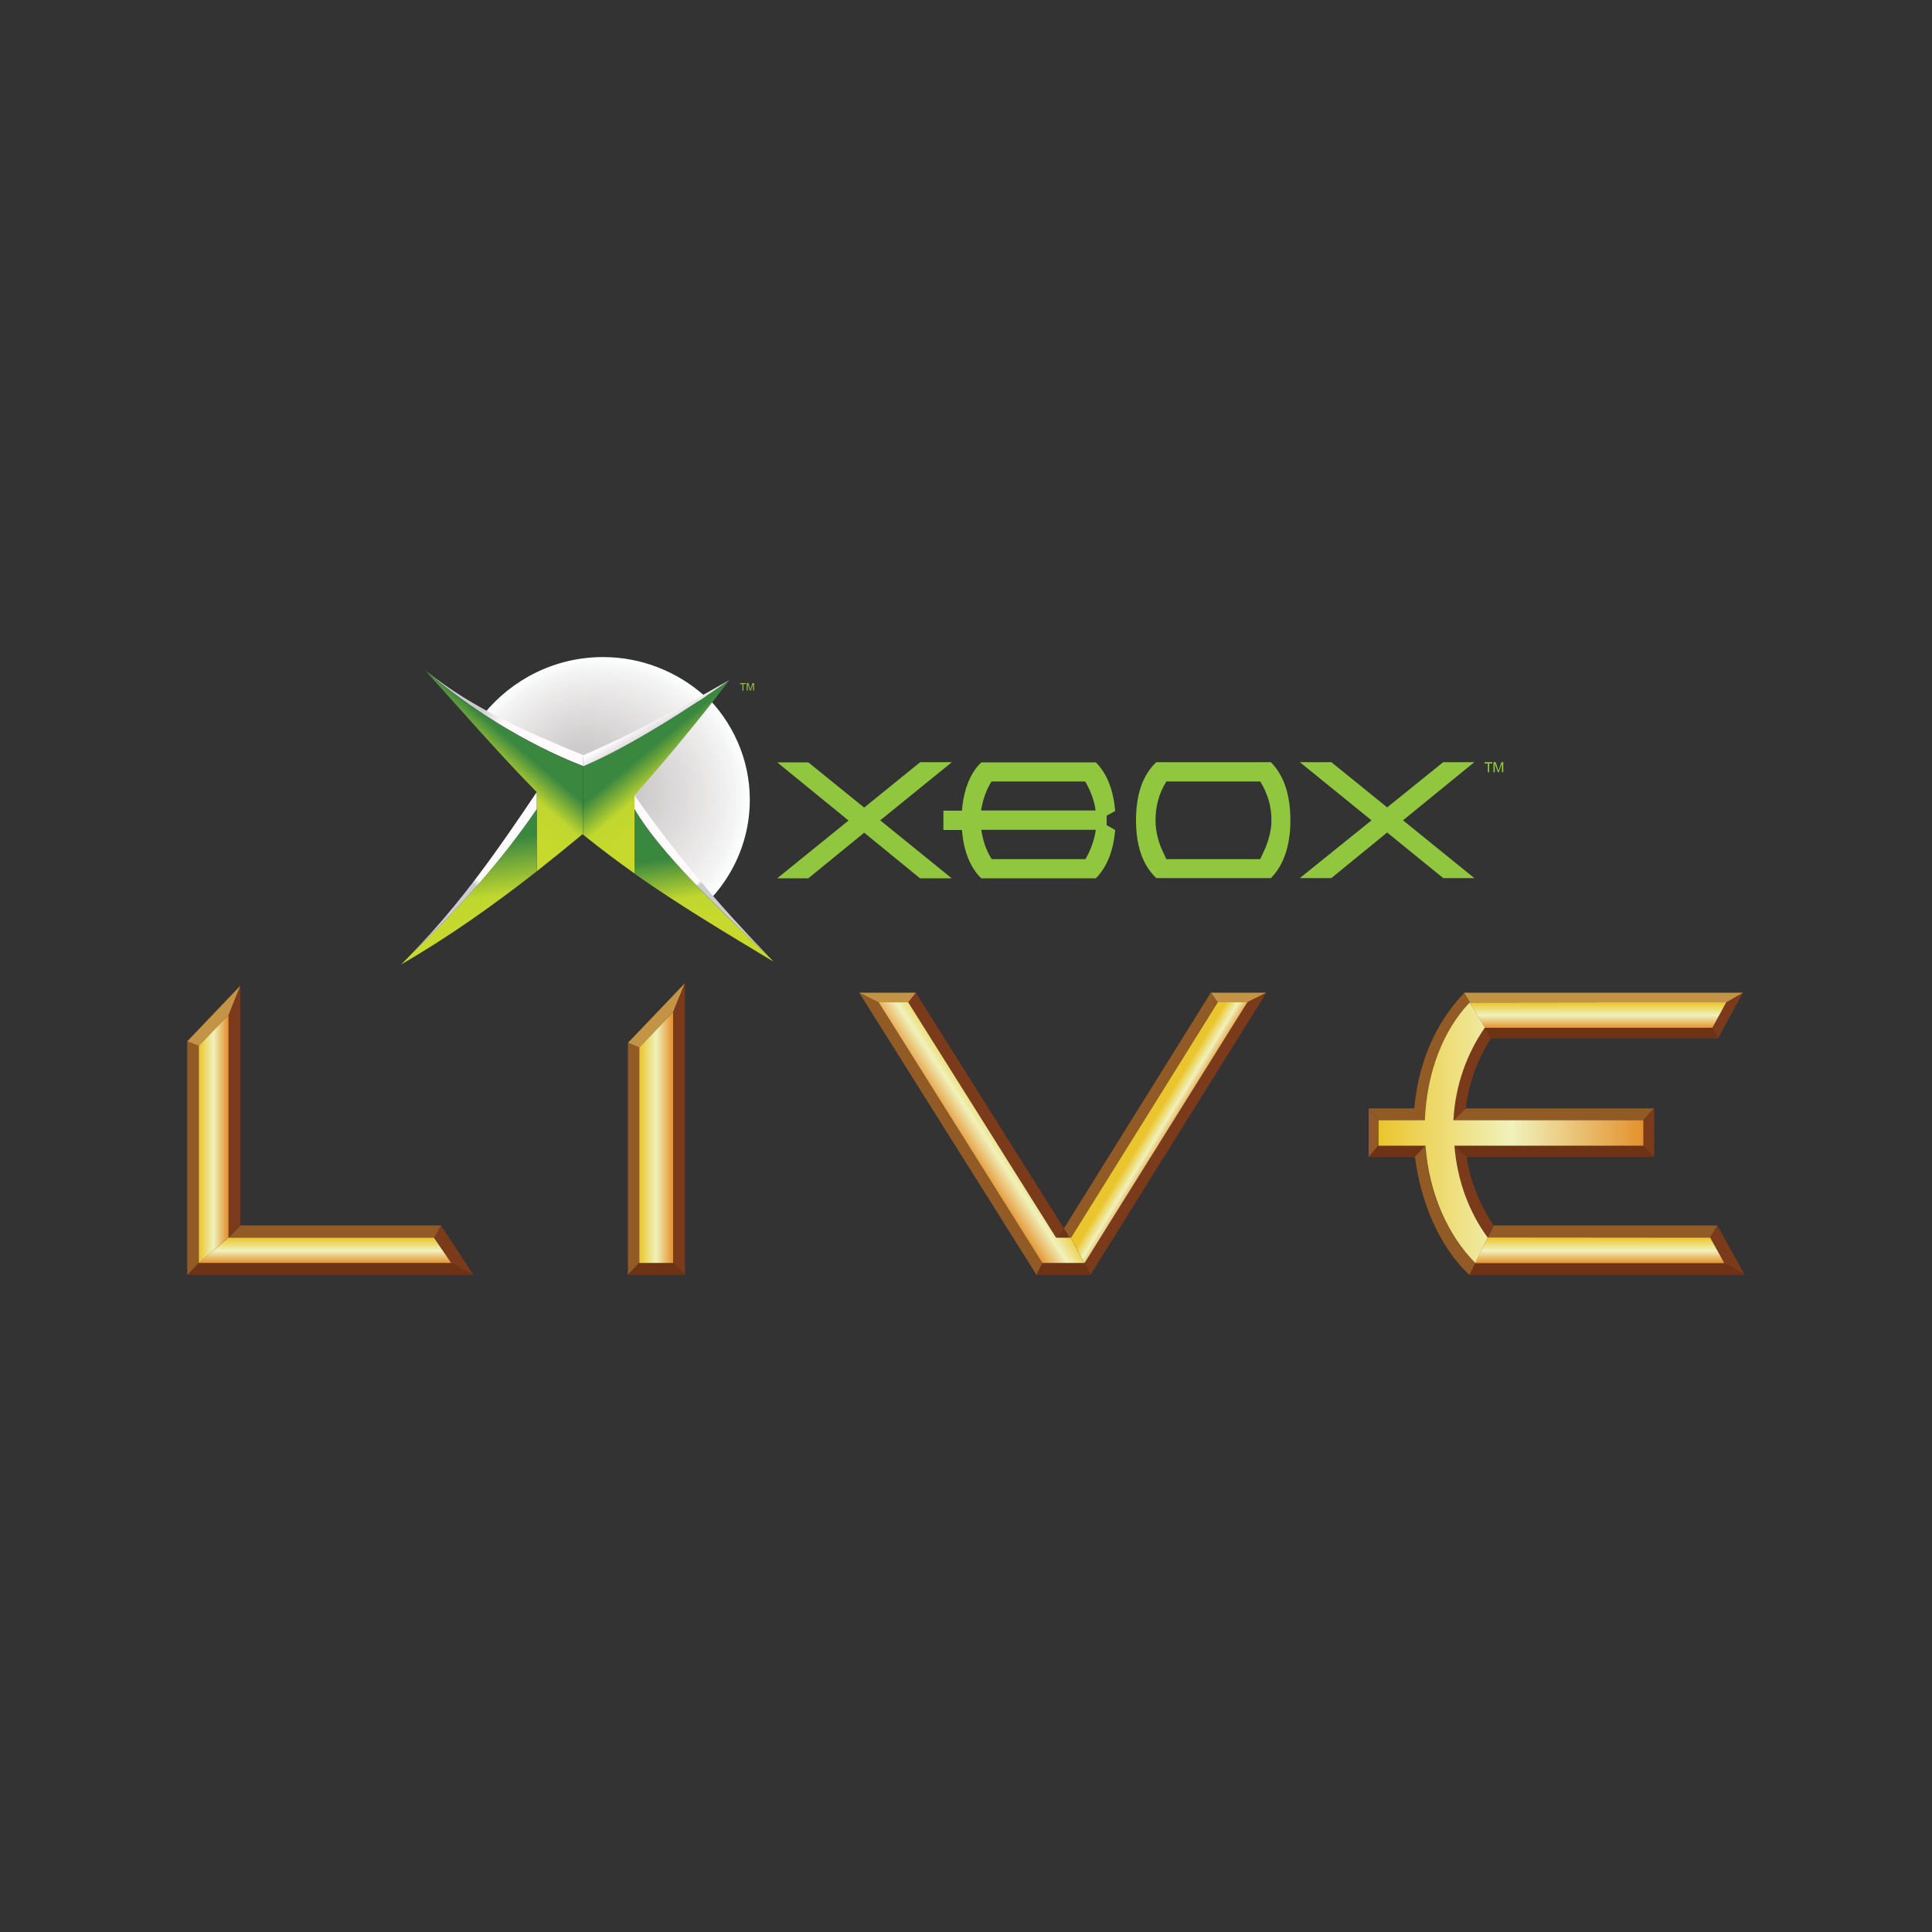 <?xml version="1.0" encoding="utf-8"?>
<!-- Generator: Adobe Illustrator 24.2.0, SVG Export Plug-In . SVG Version: 6.00 Build 0)  -->
<svg version="1.1" id="Layer_1" xmlns="http://www.w3.org/2000/svg" xmlns:xlink="http://www.w3.org/1999/xlink" x="0px" y="0px"
	 viewBox="0 0 1000 1000" style="enable-background:new 0 0 1000 1000;" xml:space="preserve">
<rect x="0" y="0" width="1000" height="1000" fill="#333333" stroke="none"/>
<style type="text/css">
	.st0{fill:none;}
	.st1{fill-rule:evenodd;clip-rule:evenodd;fill:#FDFEFF;}
	.st2{fill-rule:evenodd;clip-rule:evenodd;fill:#FBFCFC;}
	.st3{fill-rule:evenodd;clip-rule:evenodd;fill:#F9FAFA;}
	.st4{fill-rule:evenodd;clip-rule:evenodd;fill:#F7F8F8;}
	.st5{fill-rule:evenodd;clip-rule:evenodd;fill:#F6F6F6;}
	.st6{fill-rule:evenodd;clip-rule:evenodd;fill:#F5F4F4;}
	.st7{fill-rule:evenodd;clip-rule:evenodd;fill:#F3F3F3;}
	.st8{fill-rule:evenodd;clip-rule:evenodd;fill:#F2F2F1;}
	.st9{fill-rule:evenodd;clip-rule:evenodd;fill:#F1F0F0;}
	.st10{fill-rule:evenodd;clip-rule:evenodd;fill:#F0EFEF;}
	.st11{fill-rule:evenodd;clip-rule:evenodd;fill:#EFEEED;}
	.st12{fill-rule:evenodd;clip-rule:evenodd;fill:#EDECEC;}
	.st13{fill-rule:evenodd;clip-rule:evenodd;fill:#ECEBEB;}
	.st14{fill-rule:evenodd;clip-rule:evenodd;fill:#EBEAEA;}
	.st15{fill-rule:evenodd;clip-rule:evenodd;fill:#EAE9E8;}
	.st16{fill-rule:evenodd;clip-rule:evenodd;fill:#E9E8E7;}
	.st17{fill-rule:evenodd;clip-rule:evenodd;fill:#E8E6E6;}
	.st18{fill-rule:evenodd;clip-rule:evenodd;fill:#E6E5E5;}
	.st19{fill-rule:evenodd;clip-rule:evenodd;fill:#E5E4E4;}
	.st20{fill-rule:evenodd;clip-rule:evenodd;fill:#E4E3E2;}
	.st21{fill-rule:evenodd;clip-rule:evenodd;fill:#E3E2E1;}
	.st22{fill-rule:evenodd;clip-rule:evenodd;fill:#E2E0E0;}
	.st23{fill-rule:evenodd;clip-rule:evenodd;fill:#E1DFDF;}
	.st24{fill-rule:evenodd;clip-rule:evenodd;fill:#DFDEDE;}
	.st25{fill-rule:evenodd;clip-rule:evenodd;fill:#DEDDDD;}
	.st26{fill-rule:evenodd;clip-rule:evenodd;fill:#DDDCDB;}
	.st27{fill-rule:evenodd;clip-rule:evenodd;fill:#DCDADA;}
	.st28{fill-rule:evenodd;clip-rule:evenodd;fill:#DBD9D9;}
	.st29{fill-rule:evenodd;clip-rule:evenodd;fill:#DAD8D8;}
	.st30{fill-rule:evenodd;clip-rule:evenodd;fill:#D9D7D7;}
	.st31{fill-rule:evenodd;clip-rule:evenodd;fill:#D8D6D6;}
	.st32{fill-rule:evenodd;clip-rule:evenodd;fill:#D7D5D4;}
	.st33{fill-rule:evenodd;clip-rule:evenodd;fill:#D6D4D3;}
	.st34{fill-rule:evenodd;clip-rule:evenodd;fill:#D4D3D2;}
	.st35{fill-rule:evenodd;clip-rule:evenodd;fill:#D3D1D1;}
	.st36{fill-rule:evenodd;clip-rule:evenodd;fill:#D2D0D0;}
	.st37{fill-rule:evenodd;clip-rule:evenodd;fill:#D1CFCF;}
	.st38{fill-rule:evenodd;clip-rule:evenodd;fill:#D0CECE;}
	.st39{fill-rule:evenodd;clip-rule:evenodd;fill:#CFCDCD;}
	.st40{fill-rule:evenodd;clip-rule:evenodd;fill:#CECCCC;}
	.st41{fill-rule:evenodd;clip-rule:evenodd;fill:#CDCBCB;}
	.st42{fill-rule:evenodd;clip-rule:evenodd;fill:#CCCACA;}
	.st43{fill-rule:evenodd;clip-rule:evenodd;fill:url(#SVGID_1_);}
	.st44{fill-rule:evenodd;clip-rule:evenodd;fill:url(#SVGID_2_);}
	.st45{fill-rule:evenodd;clip-rule:evenodd;fill:url(#SVGID_3_);}
	.st46{fill-rule:evenodd;clip-rule:evenodd;fill:url(#SVGID_4_);}
	.st47{fill-rule:evenodd;clip-rule:evenodd;fill:url(#SVGID_5_);}
	.st48{fill-rule:evenodd;clip-rule:evenodd;fill:url(#SVGID_6_);}
	.st49{fill-rule:evenodd;clip-rule:evenodd;fill:#90C73E;}
	.st50{fill-rule:evenodd;clip-rule:evenodd;fill:url(#SVGID_7_);}
	.st51{fill-rule:evenodd;clip-rule:evenodd;fill:url(#SVGID_8_);}
	.st52{fill:#C39346;}
	.st53{fill:#7B3A1A;}
	.st54{fill:#925A24;}
	.st55{fill:#6E3214;}
	.st56{fill-rule:evenodd;clip-rule:evenodd;fill:url(#SVGID_9_);}
	.st57{fill-rule:evenodd;clip-rule:evenodd;fill:url(#SVGID_10_);}
	.st58{fill-rule:evenodd;clip-rule:evenodd;fill:url(#SVGID_11_);}
	.st59{fill-rule:evenodd;clip-rule:evenodd;fill:url(#SVGID_12_);}
	.st60{fill-rule:evenodd;clip-rule:evenodd;fill:url(#SVGID_13_);}
	.st61{fill-rule:evenodd;clip-rule:evenodd;fill:url(#SVGID_14_);}
	.st62{fill-rule:evenodd;clip-rule:evenodd;fill:url(#SVGID_15_);}
	.st63{fill-rule:evenodd;clip-rule:evenodd;fill:url(#SVGID_16_);}
</style>
<g>
	<g>
		<path class="st1" d="M312.1,340.1c20.1,0,38.5,7.6,52.5,20c-21.2,11.9-44.3,24-64.3,32.5c0,0,0,0,0,0c0,0-0.1,0-0.1-0.1
			c-16.6-6.7-33.6-14-49.8-22.9C265,351.6,287.3,340.1,312.1,340.1L312.1,340.1z"/>
		<path class="st2" d="M363.3,360.8c-20.8,11.6-43.3,23.5-62.9,31.8c0,0,0,0,0,0c0,0-0.1,0-0.1-0.1c-16.3-6.2-32.9-13.7-48.7-22.3
			c14.2-17.6,36-28.9,60.4-28.9c0.1,0,0.1,0,0.1,0.1C331.7,341.3,349.6,348.6,363.3,360.8z"/>
		<path class="st3" d="M361.9,361.5c-20.3,11.4-42.4,23-61.5,31.1c0,0,0,0,0,0c0,0-0.1,0-0.1-0.1c-16-6.1-32.2-13.4-47.6-21.8
			c13.9-17.2,35.2-28.3,59-28.3c0.1,0,0.2,0,0.3,0.1C331.1,342.5,348.6,349.7,361.9,361.5z"/>
		<path class="st4" d="M360.5,362.2c-19.9,11.1-41.4,22.4-60.1,30.4c0,0,0,0,0,0c0,0-0.1,0-0.1-0.1c-15.6-6-31.4-13.1-46.5-21.3
			c13.6-16.8,34.4-27.6,57.7-27.6c0.2,0,0.3,0.1,0.4,0.2C330.5,343.7,347.5,350.7,360.5,362.2z"/>
		<path class="st5" d="M359.1,362.9c-19.4,10.9-40.4,21.9-58.8,29.6c0,0,0,0,0,0c0,0-0.1,0-0.1-0.1c-15.2-5.8-30.7-12.8-45.4-20.8
			c13.3-16.4,33.6-27,56.4-27c0.2,0,0.4,0.1,0.6,0.2C329.9,344.9,346.5,351.7,359.1,362.9z"/>
		<path class="st6" d="M357.8,363.6c-18.9,10.6-39.5,21.4-57.4,28.9c0,0,0,0,0,0c0,0-0.1,0-0.1-0.1c-14.8-5.7-29.9-12.5-44.3-20.3
			c13-16.1,32.8-26.4,55-26.4c0.3,0,0.5,0.1,0.7,0.3C329.3,346.1,345.5,352.7,357.8,363.6z"/>
		<path class="st7" d="M356.4,364.3c-18.5,10.3-38.5,20.9-56,28.2c0,0,0,0,0,0c0,0-0.1,0-0.1-0.1c-14.5-5.6-29.2-12.2-43.2-19.8
			c12.7-15.7,32-25.7,53.7-25.7c0.3,0,0.6,0.1,0.8,0.3C328.7,347.3,344.4,353.7,356.4,364.3z"/>
		<path class="st8" d="M355,365c-18,10.1-37.6,20.3-54.6,27.5c0,0,0,0,0,0c0,0-0.1,0-0.1-0.1c-14.1-5.5-28.5-11.9-42.1-19.3
			c12.4-15.3,31.2-25.1,52.3-25.1c0.4,0,0.7,0.1,1,0.4C328.1,348.5,343.4,354.7,355,365z"/>
		<path class="st9" d="M353.6,365.7c-17.6,9.8-36.6,19.8-53.2,26.8c0,0,0,0,0,0c0,0-0.1,0-0.1-0.1c-13.7-5.4-27.7-11.5-41.1-18.8
			c12-14.9,30.4-24.4,51-24.4c0.4,0,0.8,0.2,1.1,0.4C327.5,349.7,342.3,355.7,353.6,365.7z"/>
		<path class="st10" d="M352.2,366.5c-17.1,9.5-35.7,19.3-51.8,26.1c0,0,0,0,0,0c0,0-0.1,0-0.1-0.1c-13.3-5.2-27-11.2-40-18.3
			c11.7-14.5,29.6-23.8,49.7-23.8c0.5,0,0.9,0.2,1.3,0.5C326.9,350.9,341.3,356.8,352.2,366.5z"/>
		<path class="st11" d="M350.8,367.2c-16.7,9.3-34.7,18.7-50.5,25.4c0,0,0,0,0,0c0,0-0.1,0-0.1-0.1c-13-5.1-26.2-10.9-38.9-17.8
			c11.4-14.1,28.9-23.2,48.3-23.2c0.5,0,1,0.2,1.4,0.5C326.3,352.1,340.2,357.8,350.8,367.2z"/>
		<path class="st12" d="M349.5,367.9c-16.2,9-33.8,18.2-49.1,24.7c0,0,0,0,0,0c0,0-0.1,0-0.1-0.1c-12.6-5-25.5-10.6-37.8-17.3
			c11.1-13.7,28.1-22.5,47-22.5c0.6,0,1.1,0.2,1.5,0.6C325.7,353.3,339.2,358.8,349.5,367.9z"/>
		<path class="st13" d="M348.1,368.6c-15.8,8.8-32.8,17.7-47.7,23.9c0,0,0,0,0,0c0,0-0.1,0-0.1-0.1c-12.2-4.9-24.8-10.3-36.7-16.8
			c10.8-13.3,27.3-21.9,45.7-21.9c0.6,0,1.2,0.2,1.7,0.6C325.1,354.5,338.2,359.8,348.1,368.6z"/>
		<path class="st14" d="M346.7,369.3c-15.3,8.5-31.8,17.1-46.3,23.2c0,0,0,0,0,0c0,0-0.1,0-0.1-0.1c-11.9-4.7-24-10-35.6-16.3
			c10.5-12.9,26.5-21.2,44.3-21.2c0.7,0,1.3,0.2,1.8,0.7C324.5,355.7,337.1,360.8,346.7,369.3z"/>
		<path class="st15" d="M345.3,370c-14.8,8.2-30.9,16.6-44.9,22.5c0,0,0,0,0,0c0,0-0.1,0-0.1-0.1c-11.5-4.6-23.3-9.7-34.5-15.7
			c10.2-12.5,25.7-20.6,43-20.6c0.7,0,1.4,0.3,2,0.7C324,356.9,336.1,361.8,345.3,370z"/>
		<path class="st16" d="M343.9,370.7c-14.4,8-29.9,16.1-43.5,21.8c0,0,0,0,0,0c0,0-0.1,0-0.1-0.1c-11.1-4.5-22.5-9.4-33.4-15.2
			c9.8-12.2,24.9-19.9,41.7-19.9c0.8,0,1.5,0.3,2.1,0.8C323.4,358.1,335,362.9,343.9,370.7z"/>
		<path class="st17" d="M342.5,371.4c-13.9,7.7-29,15.5-42.1,21.1c0,0,0,0,0,0c0,0-0.1,0-0.1-0.1c-10.7-4.4-21.8-9.1-32.3-14.7
			c9.5-11.8,24.1-19.3,40.3-19.3c0.9,0,1.6,0.3,2.2,0.8C322.8,359.3,334,363.9,342.5,371.4z"/>
		<path class="st18" d="M341.1,372.2c-13.5,7.4-28,15-40.8,20.4c0,0,0,0,0,0c0,0-0.1,0-0.1-0.1c-10.4-4.2-21.1-8.8-31.2-14.2
			c9.2-11.4,23.3-18.7,39-18.7c0.9,0,1.7,0.3,2.4,0.9C322.2,360.5,332.9,364.9,341.1,372.2z"/>
		<path class="st19" d="M339.8,372.9c-13,7.2-27.1,14.5-39.4,19.7c0,0,0,0,0,0c0,0-0.1,0-0.1-0.1c-10-4.1-20.3-8.5-30.1-13.7
			c8.9-11,22.5-18,37.7-18c1,0,1.8,0.3,2.5,0.9C321.6,361.7,331.9,365.9,339.8,372.9z"/>
		<path class="st20" d="M338.4,373.6c-12.6,6.9-26.1,13.9-38,19c0,0,0,0,0,0c0,0-0.1,0-0.1-0.1c-9.6-4-19.6-8.1-29-13.2
			c8.6-10.6,21.7-17.4,36.3-17.4c1,0,1.9,0.4,2.7,1C321,362.9,330.9,366.9,338.4,373.6z"/>
		<path class="st21" d="M337,374.3c-12.1,6.7-25.1,13.4-36.6,18.2c0,0,0,0,0,0c0,0-0.1,0-0.1-0.1c-9.3-3.8-18.8-7.8-27.9-12.7
			c8.3-10.2,20.9-16.7,35-16.7c1.1,0,2,0.4,2.8,1C320.4,364.1,329.8,367.9,337,374.3z"/>
		<path class="st22" d="M335.6,375c-11.7,6.4-24.2,12.9-35.2,17.5c0,0,0,0,0,0c0,0-0.1,0-0.1-0.1c-8.9-3.7-18.1-7.5-26.8-12.2
			c7.9-9.8,20.1-16.1,33.6-16.1c1.1,0,2.1,0.4,2.9,1.1C319.8,365.3,328.8,368.9,335.6,375z"/>
		<path class="st23" d="M334.2,375.7c-11.2,6.1-23.2,12.3-33.8,16.8c0,0,0,0,0,0c0,0-0.1,0-0.1-0.1c-8.5-3.6-17.4-7.2-25.8-11.7
			c7.6-9.4,19.3-15.5,32.3-15.5c1.2,0,2.2,0.4,3.1,1.1C319.2,366.5,327.7,370,334.2,375.7z"/>
		<path class="st24" d="M332.8,376.4c-10.7,5.9-22.3,11.8-32.5,16.1c0,0,0,0,0,0c0,0-0.1,0-0.1-0.1c-8.2-3.4-16.6-6.9-24.7-11.2
			c7.3-9,18.5-14.8,31-14.8c1.2,0,2.4,0.4,3.2,1.2C318.6,367.7,326.7,371,332.8,376.4z"/>
		<path class="st25" d="M331.5,377.1c-10.3,5.6-21.3,11.3-31.1,15.4c0,0,0,0,0,0c0,0-0.1,0-0.1-0.1c-7.8-3.3-15.9-6.6-23.6-10.7
			c7-8.6,17.7-14.2,29.6-14.2c1.3,0,2.5,0.5,3.4,1.2C318,368.9,325.6,372,331.5,377.1z"/>
		<path class="st26" d="M330.1,377.9c-9.8,5.3-20.4,10.8-29.7,14.7c0,0,0,0,0,0c0,0-0.1,0-0.1-0.1c-7.4-3.1-15.2-6.3-22.5-10.2
			c6.7-8.2,16.9-13.5,28.3-13.5c1.3,0,2.6,0.5,3.5,1.3C317.4,370.1,324.6,373,330.1,377.9z"/>
		<path class="st27" d="M328.7,378.6c-9.4,5.1-19.4,10.2-28.3,14c0,0,0,0,0,0c0,0-0.1,0-0.1-0.1c-7.1-3-14.4-6-21.4-9.7
			c6.4-7.9,16.1-12.9,27-12.9c1.4,0,2.7,0.5,3.6,1.3C316.8,371.3,323.6,374,328.7,378.6z"/>
		<path class="st28" d="M327.3,379.3c-8.9,4.8-18.5,9.7-26.9,13.3c0,0,0,0,0,0c0,0-0.1,0-0.1-0.1c-6.7-2.9-13.7-5.7-20.3-9.1
			c6.1-7.5,15.3-12.3,25.6-12.3c1.4,0,2.8,0.5,3.8,1.4C316.2,372.5,322.5,375,327.3,379.3z"/>
		<path class="st29" d="M325.9,380c-8.5,4.6-17.5,9.2-25.5,12.5c0,0,0,0,0,0c0,0-0.1,0-0.1-0.1c-6.3-2.7-12.9-5.4-19.2-8.6
			c5.7-7.1,14.5-11.6,24.3-11.6c1.5,0,2.9,0.5,3.9,1.4C315.6,373.7,321.5,376.1,325.9,380z"/>
		<path class="st30" d="M324.5,380.7c-8,4.3-16.5,8.6-24.1,11.8c0,0,0,0,0,0c0,0-0.1,0-0.1-0.1c-6-2.6-12.2-5.1-18.1-8.1
			c5.4-6.7,13.7-11,23-11c1.5,0,3,0.6,4.1,1.5C315,374.9,320.4,377.1,324.5,380.7z"/>
		<path class="st31" d="M323.1,381.4c-7.6,4-15.6,8.1-22.8,11.1c0,0,0,0,0,0c0,0-0.1,0-0.1-0.1c-5.6-2.4-11.5-4.8-17-7.6
			c5.1-6.3,12.9-10.3,21.6-10.3c1.6,0,3.1,0.6,4.2,1.5C314.5,376.1,319.4,378.1,323.1,381.4z"/>
		<path class="st32" d="M321.8,382.1c-7.1,3.8-14.6,7.6-21.4,10.4c0,0,0,0,0,0c0,0-0.1,0-0.1-0.1c-5.2-2.3-10.7-4.4-15.9-7.1
			c4.8-5.9,12.1-9.7,20.3-9.7c1.7,0,3.2,0.6,4.3,1.6C313.9,377.3,318.3,379.1,321.8,382.1z"/>
		<path class="st33" d="M320.4,382.8c-6.7,3.5-13.7,7-20,9.7c0,0,0,0,0,0c0,0-0.1,0-0.1-0.1c-4.9-2.1-10-4.1-14.8-6.6
			c4.5-5.5,11.3-9.1,18.9-9.1c1.7,0,3.3,0.6,4.5,1.6C313.3,378.5,317.3,380.1,320.4,382.8z"/>
		<path class="st34" d="M319,383.6c-6.2,3.2-12.7,6.5-18.6,9c0,0,0,0,0,0c0,0-0.1,0-0.1-0.1c-4.5-2-9.2-3.8-13.7-6.1
			c4.2-5.1,10.5-8.4,17.6-8.4c1.8,0,3.4,0.6,4.6,1.7C312.7,379.7,316.3,381.1,319,383.6z"/>
		<path class="st35" d="M317.6,384.3c-5.7,3-11.8,6-17.2,8.3c0,0,0,0,0,0c0,0-0.1,0-0.1-0.1c-4.2-1.8-8.5-3.5-12.6-5.6
			c3.9-4.7,9.7-7.8,16.3-7.8c1.8,0,3.5,0.7,4.8,1.7C312.1,380.9,315.2,382.1,317.6,384.3z"/>
		<path class="st36" d="M316.2,385c-5.3,2.7-10.8,5.4-15.8,7.6c0,0,0,0,0,0c0,0-0.1,0-0.1-0.1c-3.8-1.7-7.8-3.2-11.5-5.1
			c3.5-4.3,8.9-7.1,14.9-7.1c1.9,0,3.6,0.7,4.9,1.8C311.5,382.1,314.2,383.2,316.2,385z"/>
		<path class="st37" d="M314.8,385.7c-4.8,2.5-9.8,4.9-14.5,6.9c0,0,0,0,0,0c0,0-0.1,0-0.1-0.1c-3.4-1.5-7-2.9-10.5-4.6
			c3.2-4,8.1-6.5,13.6-6.5c1.9,0,3.7,0.7,5,1.8C310.9,383.3,313.1,384.2,314.8,385.7z"/>
		<path class="st38" d="M313.5,386.4c-4.4,2.2-8.9,4.4-13.1,6.1c0,0,0,0,0,0c0,0-0.1,0-0.1-0.1c-3.1-1.4-6.3-2.6-9.4-4.1
			c2.9-3.6,7.3-5.8,12.3-5.8c2,0,3.8,0.7,5.2,1.9C310.3,384.5,312.1,385.2,313.5,386.4z"/>
		<path class="st39" d="M312.1,387.1c-3.9,1.9-7.9,3.8-11.7,5.4c0,0,0,0,0,0c0,0-0.1,0-0.1-0.1c-2.7-1.2-5.5-2.3-8.3-3.6
			c2.6-3.2,6.5-5.2,10.9-5.2c2,0,3.9,0.7,5.3,1.9C309.7,385.7,311,386.2,312.1,387.1z"/>
		<path class="st40" d="M310.7,387.8c-3.5,1.7-7,3.3-10.3,4.7c0,0,0,0,0,0c0,0-0.1,0-0.1-0.1c-2.4-1.1-4.8-2-7.2-3.1
			c2.3-2.8,5.7-4.6,9.6-4.6c2.1,0,4,0.7,5.5,2C309.1,386.9,310,387.2,310.7,387.8z"/>
		<path class="st41" d="M309.3,388.5c-3,1.4-6,2.8-8.9,4c0,0,0,0,0,0c0,0-0.1,0-0.1-0.1c-2-0.9-4.1-1.7-6.1-2.5
			c2-2.4,4.9-3.9,8.3-3.9c2.1,0,4.1,0.8,5.6,2C308.5,388.1,309,388.2,309.3,388.5z"/>
		<path class="st42" d="M307.9,389.3c-2.6,1.1-5.1,2.2-7.5,3.3c0,0,0,0,0,0c0,0-0.1,0-0.1-0.1c-1.7-0.7-3.3-1.4-5-2
			c1.6-2,4.1-3.3,6.9-3.3C304.4,387.2,306.4,387.9,307.9,389.3L307.9,389.3z"/>
	</g>
	<g>
		<path class="st1" d="M364.6,359.4c14.5,14,23.5,33.3,23.5,54.6c0,19.2-7.3,36.8-19.4,50.3c-16.4-17.8-30.3-34.7-46.3-56.3
			C330.9,398.9,349.1,378.4,364.6,359.4L364.6,359.4z"/>
		<path class="st2" d="M363.7,360.4c14.2,13.7,23,32.6,23,53.5c0,18.8-7.2,36-19,49.3c-0.6-0.7-1.3-1.4-1.9-2.1l0,0
			c-15.2-16.7-28.4-32.7-43.4-53C330.7,399.1,348.6,379,363.7,360.4z"/>
		<path class="st3" d="M362.9,361.4c13.9,13.4,22.5,31.9,22.5,52.3c0,18.4-7,35.2-18.6,48.2c-0.6-0.7-1.3-1.4-1.9-2l0,0
			c-14.9-16.3-27.8-32-42.4-51.9C330.6,399.3,348,379.6,362.9,361.4z"/>
		<path class="st4" d="M362,362.5c13.6,13.1,22,31.2,22,51.1c0,18-6.8,34.4-18.2,47.1c-0.6-0.7-1.2-1.3-1.8-2l0,0
			c-14.6-16-27.2-31.3-41.5-50.7C330.4,399.4,347.5,380.3,362,362.5z"/>
		<path class="st5" d="M361.1,363.5c13.3,12.8,21.5,30.5,21.5,50c0,17.6-6.7,33.7-17.7,46.1c-0.6-0.7-1.2-1.3-1.8-1.9l0,0
			C348.8,442,336.5,427,322.5,408C330.2,399.6,346.9,380.9,361.1,363.5z"/>
		<path class="st6" d="M360.2,364.5c13,12.6,21,29.8,21,48.8c0,17.2-6.5,32.9-17.3,45c-0.6-0.6-1.2-1.3-1.7-1.9l0,0
			c-13.9-15.2-25.9-30-39.6-48.5C330.1,399.8,346.3,381.5,360.2,364.5z"/>
		<path class="st7" d="M359.3,365.5c12.6,12.3,20.5,29.1,20.5,47.7c0,16.8-6.4,32.1-16.9,44c-0.6-0.6-1.1-1.2-1.7-1.9l0,0
			c-13.6-14.9-25.3-29.3-38.7-47.3C329.9,400,345.8,382.2,359.3,365.5z"/>
		<path class="st8" d="M358.4,366.6c12.3,12,20,28.4,20,46.5c0,16.4-6.2,31.4-16.5,42.9c-0.6-0.6-1.1-1.2-1.7-1.8l0,0
			c-13.2-14.5-24.7-28.6-37.7-46.2C329.7,400.2,345.2,382.8,358.4,366.6z"/>
		<path class="st9" d="M357.5,367.6c12,11.7,19.5,27.7,19.5,45.4c0,16-6.1,30.6-16.1,41.9c-0.5-0.6-1.1-1.2-1.6-1.8l0,0
			c-12.9-14.2-24.1-27.9-36.8-45.1C329.6,400.3,344.6,383.4,357.5,367.6z"/>
		<path class="st10" d="M356.6,368.6c11.7,11.4,19,27,19,44.2c0,15.6-5.9,29.8-15.7,40.8c-0.5-0.6-1.1-1.2-1.6-1.7l0,0
			c-12.6-13.8-23.5-27.2-35.9-43.9C329.4,400.5,344.1,384,356.6,368.6z"/>
		<path class="st11" d="M355.8,369.7c11.4,11.1,18.5,26.3,18.5,43.1c0,15.1-5.8,29-15.3,39.8c-0.5-0.6-1-1.1-1.5-1.7l0,0
			c-12.2-13.5-22.9-26.5-34.9-42.8C329.2,400.7,343.5,384.7,355.8,369.7z"/>
		<path class="st12" d="M354.9,370.7c11.1,10.8,18,25.6,18,41.9c0,14.7-5.6,28.3-14.9,38.7c-0.5-0.5-1-1.1-1.5-1.6l0,0
			c-11.9-13.1-22.3-25.8-34-41.7C329.1,400.9,342.9,385.3,354.9,370.7z"/>
		<path class="st13" d="M354,371.7c10.8,10.5,17.5,24.9,17.5,40.8c0,14.3-5.5,27.5-14.5,37.6c-0.5-0.5-1-1.1-1.5-1.6l0,0
			c-11.6-12.8-21.6-25.1-33-40.5C328.9,401.1,342.4,385.9,354,371.7z"/>
		<path class="st14" d="M353.1,372.8c10.5,10.2,17,24.2,17,39.6c0,13.9-5.3,26.7-14.1,36.6c-0.5-0.5-0.9-1-1.4-1.5l0,0
			c-11.2-12.4-21-24.4-32.1-39.4C328.7,401.2,341.8,386.6,353.1,372.8z"/>
		<path class="st15" d="M352.2,373.8c10.2,9.9,16.5,23.5,16.5,38.5c0,13.5-5.2,26-13.7,35.5c-0.5-0.5-0.9-1-1.4-1.5l0,0
			c-10.9-12.1-20.4-23.7-31.2-38.3C328.6,401.4,341.3,387.2,352.2,373.8z"/>
		<path class="st16" d="M351.3,374.8c9.9,9.6,16,22.8,16,37.3c0,13.1-5,25.2-13.3,34.5c-0.4-0.5-0.9-1-1.3-1.5l0,0
			c-10.6-11.7-19.8-23-30.2-37.1C328.4,401.6,340.7,387.8,351.3,374.8z"/>
		<path class="st17" d="M350.4,375.9c9.6,9.3,15.5,22.1,15.5,36.1c0,12.7-4.9,24.4-12.9,33.4c-0.4-0.5-0.9-0.9-1.3-1.4l0,0
			c-10.2-11.4-19.2-22.3-29.3-36C328.2,401.8,340.1,388.4,350.4,375.9z"/>
		<path class="st18" d="M349.5,376.9c9.2,9,15,21.4,15,35c0,12.3-4.7,23.6-12.5,32.4c-0.4-0.5-0.8-0.9-1.3-1.4l0,0
			c-9.9-11-18.6-21.7-28.3-34.9C328.1,402,339.6,389.1,349.5,376.9z"/>
		<path class="st19" d="M348.7,377.9c8.9,8.7,14.5,20.7,14.5,33.8c0,11.9-4.5,22.9-12.1,31.3c-0.4-0.4-0.8-0.9-1.2-1.3l0,0
			c-9.6-10.6-18-21-27.4-33.7C327.9,402.1,339,389.7,348.7,377.9z"/>
		<path class="st20" d="M347.8,379c8.6,8.4,14,20,14,32.7c0,11.5-4.4,22.1-11.6,30.3c-0.4-0.4-0.8-0.9-1.2-1.3l0,0
			c-9.2-10.3-17.3-20.3-26.5-32.6C327.7,402.3,338.4,390.3,347.8,379z"/>
		<path class="st21" d="M346.9,380c8.3,8.1,13.5,19.3,13.5,31.5c0,11.1-4.2,21.3-11.2,29.2c-0.4-0.4-0.8-0.8-1.1-1.2l0,0
			c-8.9-9.9-16.7-19.6-25.5-31.5C327.6,402.5,337.9,390.9,346.9,380z"/>
		<path class="st22" d="M346,381c8,7.8,13,18.6,13,30.4c0,10.7-4.1,20.6-10.8,28.2c-0.4-0.4-0.7-0.8-1.1-1.2l0,0
			c-8.6-9.6-16.1-18.9-24.6-30.3C327.4,402.7,337.3,391.6,346,381z"/>
		<path class="st23" d="M345.1,382.1c7.7,7.5,12.5,17.9,12.5,29.2c0,10.3-3.9,19.8-10.4,27.1c-0.4-0.4-0.7-0.8-1.1-1.1l0,0
			c-8.2-9.2-15.5-18.2-23.6-29.2C327.2,402.9,336.7,392.2,345.1,382.1z"/>
		<path class="st24" d="M344.2,383.1c7.4,7.2,12,17.2,12,28.1c0,9.9-3.8,19-10,26c-0.3-0.4-0.7-0.7-1-1.1l0,0
			c-7.9-8.9-14.9-17.5-22.7-28.1C327.1,403,336.2,392.8,344.2,383.1z"/>
		<path class="st25" d="M343.3,384.1c7.1,7,11.5,16.5,11.5,26.9c0,9.5-3.6,18.2-9.6,25c-0.3-0.4-0.6-0.7-1-1.1l0,0
			c-7.6-8.5-14.3-16.8-21.7-27C326.9,403.2,335.6,393.5,343.3,384.1z"/>
		<path class="st26" d="M342.4,385.1c6.8,6.7,11,15.8,11,25.8c0,9.1-3.5,17.5-9.2,23.9c-0.3-0.3-0.6-0.7-0.9-1l0,0
			c-7.2-8.2-13.6-16.1-20.8-25.8C326.7,403.4,335,394.1,342.4,385.1z"/>
		<path class="st27" d="M341.6,386.2c6.5,6.4,10.4,15,10.4,24.6c0,8.7-3.3,16.7-8.8,22.9c-0.3-0.3-0.6-0.6-0.9-1l0,0
			c-6.9-7.8-13-15.4-19.9-24.7C326.6,403.6,334.5,394.7,341.6,386.2z"/>
		<path class="st28" d="M340.7,387.2c6.2,6.1,9.9,14.3,9.9,23.5c0,8.3-3.2,15.9-8.4,21.8c-0.3-0.3-0.6-0.6-0.8-0.9l0,0
			c-6.6-7.5-12.4-14.7-18.9-23.6C326.4,403.8,333.9,395.3,340.7,387.2z"/>
		<path class="st29" d="M339.8,388.2c5.8,5.8,9.4,13.6,9.4,22.3c0,7.9-3,15.2-8,20.8c-0.3-0.3-0.5-0.6-0.8-0.9l0,0
			c-6.2-7.1-11.8-14.1-18-22.4C326.2,403.9,333.4,396,339.8,388.2z"/>
		<path class="st30" d="M338.9,389.3c5.5,5.5,8.9,12.9,8.9,21.2c0,7.5-2.9,14.4-7.6,19.7c-0.3-0.3-0.5-0.6-0.8-0.8l0,0
			c-5.9-6.8-11.2-13.4-17-21.3C326.1,404.1,332.8,396.6,338.9,389.3z"/>
		<path class="st31" d="M338,390.3c5.2,5.2,8.4,12.2,8.4,20c0,7.1-2.7,13.6-7.2,18.7c-0.2-0.3-0.5-0.5-0.7-0.8l0,0
			c-5.6-6.4-10.6-12.7-16.1-20.2C325.9,404.3,332.2,397.2,338,390.3z"/>
		<path class="st32" d="M337.1,391.3c4.9,4.9,7.9,11.5,7.9,18.8c0,6.7-2.6,12.9-6.8,17.6c-0.2-0.2-0.5-0.5-0.7-0.7l0,0
			c-5.2-6-10-12-15.2-19C325.7,404.5,331.7,397.9,337.1,391.3z"/>
		<path class="st33" d="M336.2,392.4c4.6,4.6,7.4,10.8,7.4,17.7c0,6.3-2.4,12.1-6.4,16.5c-0.2-0.2-0.4-0.5-0.6-0.7l0,0
			c-4.9-5.7-9.3-11.3-14.2-17.9C325.6,404.7,331.1,398.5,336.2,392.4z"/>
		<path class="st34" d="M335.4,393.4c4.3,4.3,6.9,10.1,6.9,16.5c0,5.9-2.2,11.3-6,15.5c-0.2-0.2-0.4-0.4-0.6-0.7l0,0
			c-4.6-5.3-8.7-10.6-13.3-16.8C325.4,404.8,330.5,399.1,335.4,393.4z"/>
		<path class="st35" d="M334.5,394.4c4,4,6.4,9.4,6.4,15.4c0,5.5-2.1,10.5-5.6,14.4c-0.2-0.2-0.4-0.4-0.6-0.6l0,0
			c-4.2-5-8.1-9.9-12.3-15.6C325.2,405,330,399.7,334.5,394.4z"/>
		<path class="st36" d="M333.6,395.5c3.7,3.7,5.9,8.7,5.9,14.2c0,5.1-1.9,9.8-5.1,13.4c-0.2-0.2-0.3-0.4-0.5-0.6l0,0
			c-3.9-4.6-7.5-9.2-11.4-14.5C325.1,405.2,329.4,400.4,333.6,395.5z"/>
		<path class="st37" d="M332.7,396.5c3.4,3.4,5.4,8,5.4,13.1c0,4.7-1.8,9-4.7,12.3c-0.2-0.2-0.3-0.3-0.5-0.5l0,0
			c-3.6-4.3-6.9-8.5-10.5-13.4C324.9,405.4,328.8,401,332.7,396.5z"/>
		<path class="st38" d="M331.8,397.5c3.1,3.1,4.9,7.3,4.9,11.9c0,4.3-1.6,8.2-4.3,11.3c-0.1-0.2-0.3-0.3-0.4-0.5l0,0
			c-3.2-3.9-6.3-7.8-9.5-12.2C324.7,405.6,328.3,401.6,331.8,397.5z"/>
		<path class="st39" d="M330.9,398.6c2.7,2.8,4.4,6.6,4.4,10.8c0,3.9-1.5,7.5-3.9,10.2c-0.1-0.1-0.3-0.3-0.4-0.4l0,0
			c-2.9-3.6-5.7-7.1-8.6-11.1C324.6,405.7,327.7,402.2,330.9,398.6z"/>
		<path class="st40" d="M330,399.6c2.4,2.5,3.9,5.9,3.9,9.6c0,3.5-1.3,6.7-3.5,9.2c-0.1-0.1-0.2-0.3-0.4-0.4l0,0
			c-2.6-3.2-5-6.4-7.6-10C324.4,405.9,327.2,402.9,330,399.6z"/>
		<path class="st41" d="M329.1,400.6c2.1,2.2,3.4,5.2,3.4,8.5c0,3.1-1.2,5.9-3.1,8.1c-0.1-0.1-0.2-0.2-0.3-0.3l0,0
			c-2.2-2.9-4.4-5.8-6.7-8.8C324.2,406.1,326.6,403.5,329.1,400.6z"/>
		<path class="st42" d="M328.2,415.7c-1.9-2.5-3.8-5.1-5.7-7.7c1.6-1.7,3.6-3.9,5.8-6.4c1.8,1.9,2.9,4.5,2.9,7.3c0,2.7-1,5.1-2.7,7
			C328.4,415.9,328.3,415.8,328.2,415.7L328.2,415.7z"/>
	</g>
	
		<linearGradient id="SVGID_1_" gradientUnits="userSpaceOnUse" x1="-88.028" y1="578.873" x2="-214.886" y2="730.056" gradientTransform="matrix(0.589 0 0 0.599 345.774 3.104)">
		<stop  offset="0.38" style="stop-color:#3A8740"/>
		<stop  offset="0.507" style="stop-color:#C0D72F"/>
		<stop  offset="0.62" style="stop-color:#C6D92C"/>
	</linearGradient>
	<path class="st43" d="M277.8,451v-41c-20.3-20.7-38.1-41.4-57.5-62.7c22.3,19.3,52.4,38,81.5,49.4v35.4c-0.1-0.1-0.2-0.2-0.3-0.3
		C293.8,438.2,285.9,444.6,277.8,451L277.8,451z"/>
	
		<linearGradient id="SVGID_2_" gradientUnits="userSpaceOnUse" x1="-89.94" y1="621.465" x2="26.226" y2="764.917" gradientTransform="matrix(0.589 0 0 0.599 363.267 -17.176)">
		<stop  offset="0.38" style="stop-color:#3A8740"/>
		<stop  offset="0.522" style="stop-color:#C0D72F"/>
		<stop  offset="0.62" style="stop-color:#C6D92C"/>
	</linearGradient>
	<path class="st44" d="M377.5,352c-16.3,21.8-39.3,48.7-49.1,59.7v40.4c-8.9-6.3-17.7-12.9-26.6-20.1v-35.4c0,0,0,0,0.1,0
		C325.6,386.7,357.9,365.8,377.5,352L377.5,352z"/>
	
		<linearGradient id="SVGID_3_" gradientUnits="userSpaceOnUse" x1="-99.132" y1="694.324" x2="-78.325" y2="842.372" gradientTransform="matrix(0.589 0 0 0.599 294.992 -1.385)">
		<stop  offset="0.26" style="stop-color:#3A8740"/>
		<stop  offset="0.577" style="stop-color:#C0D72F"/>
		<stop  offset="0.74" style="stop-color:#C6D92C"/>
	</linearGradient>
	<path class="st45" d="M277.8,451c-22.1,17.3-45.7,34.1-70.2,48.2c2.2-2.1,4.3-4.3,6.3-6.4c0,0-0.1,0.1-0.1,0.1
		c24.6-23.6,45.8-47.5,64-74.1V451L277.8,451z"/>
	
		<linearGradient id="SVGID_4_" gradientUnits="userSpaceOnUse" x1="105.955" y1="711.463" x2="121.754" y2="823.879" gradientTransform="matrix(0.589 0 0 0.599 294.992 -1.385)">
		<stop  offset="0.26" style="stop-color:#3A8740"/>
		<stop  offset="0.577" style="stop-color:#C0D72F"/>
		<stop  offset="0.74" style="stop-color:#C6D92C"/>
	</linearGradient>
	<path class="st46" d="M398.5,495.8c0.6,0.6,1.2,1.2,1.8,1.9c-25.1-15.1-48.7-29.2-71.9-45.5v-33.4
		C340.7,439.9,369.7,468.3,398.5,495.8L398.5,495.8z"/>
	
		<linearGradient id="SVGID_5_" gradientUnits="userSpaceOnUse" x1="-92.549" y1="769.863" x2="-70.791" y2="744.833" gradientTransform="matrix(0.589 0 0 0.599 294.992 -1.385)">
		<stop  offset="0.24" style="stop-color:#CCCCCF"/>
		<stop  offset="0.417" style="stop-color:#FFFBFC"/>
		<stop  offset="0.76" style="stop-color:#FFFBFC"/>
	</linearGradient>
	<path class="st47" d="M213.8,492.9c25.3-26.2,44.1-53.3,64-82.9v8.8C259.6,445.4,238.4,469.3,213.8,492.9L213.8,492.9z"/>
	
		<linearGradient id="SVGID_6_" gradientUnits="userSpaceOnUse" x1="122.263" y1="774.922" x2="102.277" y2="751.103" gradientTransform="matrix(0.589 0 0 0.599 294.992 -1.385)">
		<stop  offset="0.36" style="stop-color:#CCCCCF"/>
		<stop  offset="0.455" style="stop-color:#FFFBFC"/>
		<stop  offset="0.64" style="stop-color:#FFFBFC"/>
	</linearGradient>
	<path class="st48" d="M328.4,411.7c23,32.4,41.7,54.4,70.1,84.1c-28.8-27.6-57.8-55.9-70.1-77.1V411.7L328.4,411.7z"/>
	<path class="st49" d="M747,394.5l-29,23.4l-28.9-23.4h-16.3l37.1,30.1l-37.1,29.9h16.3l28.9-23.6l29,23.6h16.1l-36.9-29.9
		l36.9-30.1H747L747,394.5z M455.6,424.6l37.1-30.1h-16.4L447.3,418l-28.9-23.4h-16.1l36.9,30.1l-36.9,29.9h16.1l28.9-23.6
		l28.9,23.6h16.4L455.6,424.6L455.6,424.6z M572.8,427.1v-4.9l4.4-2.4c-0.9-11.2-4.4-19.6-10-25.2h-59.3c-5.6,5.4-9.1,13.8-10,25
		h-9.6v10h9.6c0.9,11.2,4.4,19.6,10,25h59.3c5.6-5.6,9.1-14,10-25L572.8,427.1L572.8,427.1z M561.7,404.5c2.6,4.5,4.6,9.4,5.4,15
		h-59.3c0.9-5.6,2.6-10.5,5.4-15H561.7L561.7,404.5z M567.2,429.5c-0.9,5.8-2.8,10.8-5.4,15.2h-48.5c-2.8-4.4-4.5-9.4-5.4-15.2
		H567.2L567.2,429.5z M667.9,424.6c0-13.5-3.5-23.4-10.1-30.1h-59.3c-7,6.6-10.5,16.6-10.5,30.1c0,13.3,3.5,23.3,10.5,29.9h59.3
		C664.4,447.9,667.9,437.7,667.9,424.6L667.9,424.6L667.9,424.6z M658.1,424.6c0,4.5-1.1,9.1-3,14l-2.8,6.1h-48.6l-2.8-6.1
		c-1.9-4.9-2.8-9.4-2.8-14c0-7.2,1.7-13.8,5.6-20.1h48.6C656.2,410.8,658.1,417.4,658.1,424.6L658.1,424.6L658.1,424.6z"/>
	<path class="st49" d="M778.1,394.5h-1l-1.2,3.7c-0.2,0.4-0.2,0.5-0.2,0.7c-0.2-0.2-0.2-0.4-0.3-0.5l-1.2-3.9H773v5.2h0.7v-4.4
		l1.6,4.4h0.5l1.6-4.4v4.4h0.7V394.5L778.1,394.5z M770.8,395.2h1.6v-0.7h-4v0.7h1.7v4.5h0.7V395.2L770.8,395.2z"/>
	
		<linearGradient id="SVGID_7_" gradientUnits="userSpaceOnUse" x1="16.379" y1="679.056" x2="-58.388" y2="549.555" gradientTransform="matrix(0.511 0 0 0.511 350.444 60.445)">
		<stop  offset="0.43" style="stop-color:#CCCCCF"/>
		<stop  offset="0.539" style="stop-color:#FFFBFC"/>
		<stop  offset="0.57" style="stop-color:#FFFBFC"/>
	</linearGradient>
	<path class="st50" d="M301.9,390.9c23.6-10,51.5-25.1,75.6-38.9c-19.6,13.8-51.9,34.7-75.6,44.6V390.9L301.9,390.9z"/>
	
		<linearGradient id="SVGID_8_" gradientUnits="userSpaceOnUse" x1="-221.34" y1="587.188" x2="-129.215" y2="634.129" gradientTransform="matrix(0.511 0 0 0.511 350.444 60.445)">
		<stop  offset="0.25" style="stop-color:#CCCCCF"/>
		<stop  offset="0.51" style="stop-color:#FFFBFC"/>
		<stop  offset="0.75" style="stop-color:#FFFBFC"/>
	</linearGradient>
	<path class="st51" d="M220.4,347.2c24,19.3,53.5,32.3,81.4,43.6c0,0,0.1,0,0.1,0.1c0,0,0,0,0,0v5.7c0,0,0,0,0,0c0,0-0.1,0-0.1-0.1
		C272.7,385.2,242.7,366.5,220.4,347.2L220.4,347.2z"/>
	<polygon class="st52" points="354.5,508.9 348.4,523.9 330.9,542.2 325,539.8 354.5,508.9 	"/>
	<polygon class="st53" points="354.5,508.9 354.5,659.9 348.4,653.7 348.4,523.9 354.5,508.9 	"/>
	<polygon class="st54" points="330.9,542.2 330.9,653.7 325,659.9 325,539.8 330.9,542.2 	"/>
	<polygon class="st55" points="348.4,653.7 354.5,659.9 325,659.9 330.9,653.7 348.4,653.7 	"/>
	
		<linearGradient id="SVGID_9_" gradientUnits="userSpaceOnUse" x1="-59.818" y1="981.652" x2="-26.305" y2="981.652" gradientTransform="matrix(0.524 0 0 0.524 362.219 74.64)">
		<stop  offset="1.000000e-02" style="stop-color:#EBC52D"/>
		<stop  offset="0.5" style="stop-color:#F0F2BC"/>
		<stop  offset="0.99" style="stop-color:#E4912D"/>
	</linearGradient>
	<polygon class="st56" points="330.9,542.2 348.4,523.9 348.4,653.7 330.9,653.7 330.9,542.2 	"/>
	<polygon class="st55" points="561.4,653.7 564.4,659.9 536.5,659.9 539.5,653.7 561.4,653.7 	"/>
	<polygon class="st55" points="553.6,640.6 547.7,640.6 550.7,635.8 553.6,640.6 	"/>
	<polygon class="st52" points="630.3,518.8 626.7,513.8 655.5,513.8 645.6,518.8 630.3,518.8 	"/>
	<polygon class="st53" points="561.4,653.7 645.6,518.8 655.5,513.8 564.4,659.9 561.4,653.7 	"/>
	<polygon class="st54" points="550.7,635.8 626.7,513.8 630.3,518.8 554.4,640.6 553.6,640.6 550.7,635.8 	"/>
	<polygon class="st54" points="454.8,518.8 539.5,653.7 536.5,659.9 444.7,513.8 454.8,518.8 	"/>
	<polygon class="st53" points="474,513.8 550.7,635.8 547.7,640.6 546.6,640.6 470.1,518.8 474,513.8 	"/>
	<polygon class="st52" points="474,513.8 470.1,518.8 454.8,518.8 444.7,513.8 474,513.8 	"/>
	<polygon class="st53" points="224.8,640.6 228.3,634.3 245,659.9 233.3,653.7 224.8,640.6 	"/>
	<polygon class="st55" points="102.9,653.7 233.3,653.7 245,659.9 96.9,659.9 102.9,653.7 	"/>
	<polygon class="st54" points="224.8,640.6 118.3,640.6 124.4,634.3 228.3,634.3 224.8,640.6 	"/>
	<polygon class="st54" points="96.9,539 102.9,541.3 102.9,653.7 96.9,659.9 96.9,539 	"/>
	<polygon class="st53" points="118.3,525.3 124.4,510.2 124.4,634.3 118.3,640.6 118.3,525.3 	"/>
	<polygon class="st52" points="96.9,539 124.4,510.2 118.3,525.3 102.9,541.3 96.9,539 	"/>
	<polygon class="st54" points="732,573.7 737.6,579.8 713.4,579.8 708.4,573.7 732,573.7 	"/>
	<polygon class="st55" points="737.8,592.9 732.4,598.9 708.4,598.9 713.4,592.9 737.8,592.9 	"/>
	<polygon class="st54" points="713.4,592.9 708.4,598.9 708.4,573.7 713.4,579.8 713.4,592.9 	"/>
	<polygon class="st54" points="856.2,573.7 758.7,573.7 752.3,579.8 850.5,579.8 856.2,573.7 	"/>
	<polygon class="st55" points="850.5,592.9 752.8,592.9 759.2,598.9 856.2,598.9 850.5,592.9 	"/>
	<polygon class="st53" points="902.2,513.8 893.5,518.8 886.2,532 889.2,537.5 902.2,513.8 	"/>
	<polygon class="st53" points="903.1,659.9 892.5,653.7 885.1,640.6 888.9,634.3 903.1,659.9 	"/>
	<polygon class="st52" points="893.5,518.8 902.2,513.8 757.8,513.8 760.7,518.8 893.5,518.8 	"/>
	<polygon class="st55" points="892.5,653.7 903.1,659.9 760.6,659.9 763.6,653.7 892.5,653.7 	"/>
	
		<linearGradient id="SVGID_10_" gradientUnits="userSpaceOnUse" x1="-304.393" y1="1063.59" x2="-304.393" y2="1088.837" gradientTransform="matrix(0.524 0 0 0.524 327.674 83.41)">
		<stop  offset="0" style="stop-color:#EBC52D"/>
		<stop  offset="0.5" style="stop-color:#F0F2BC"/>
		<stop  offset="1" style="stop-color:#E4912D"/>
	</linearGradient>
	<polygon class="st57" points="118.3,640.5 118.3,640.6 224.6,640.6 233.5,653.7 102.9,653.7 118.3,640.5 	"/>
	
		<linearGradient id="SVGID_11_" gradientUnits="userSpaceOnUse" x1="-429.108" y1="966.23" x2="-399.788" y2="966.23" gradientTransform="matrix(0.524 0 0 0.524 327.674 83.41)">
		<stop  offset="1.000000e-02" style="stop-color:#EBC52D"/>
		<stop  offset="0.5" style="stop-color:#F0F2BC"/>
		<stop  offset="0.99" style="stop-color:#E4912D"/>
	</linearGradient>
	<polygon class="st58" points="102.9,541.3 118.3,525.3 118.3,640.5 102.9,653.7 102.9,653.7 102.9,541.3 	"/>
	
		<linearGradient id="SVGID_12_" gradientUnits="userSpaceOnUse" x1="358.237" y1="879.138" x2="96.009" y2="1056.012" gradientTransform="matrix(0.512 0 0 0.524 391.621 79.453)">
		<stop  offset="0.43" style="stop-color:#EBC52D"/>
		<stop  offset="0.497" style="stop-color:#F0F2BC"/>
		<stop  offset="0.57" style="stop-color:#E4912D"/>
	</linearGradient>
	<polygon class="st59" points="454.8,518.8 470.1,518.8 546.6,640.6 554.3,640.6 561.2,653.7 539.5,653.7 454.8,518.8 	"/>
	
		<linearGradient id="SVGID_13_" gradientUnits="userSpaceOnUse" x1="291.346" y1="891.399" x2="525.454" y2="1037.686" gradientTransform="matrix(0.512 0 0 0.524 391.621 79.453)">
		<stop  offset="0.46" style="stop-color:#EBC52D"/>
		<stop  offset="0.5" style="stop-color:#F0F2BC"/>
		<stop  offset="0.54" style="stop-color:#E4912D"/>
	</linearGradient>
	<polygon class="st60" points="554.3,640.6 554.4,640.6 630.3,518.8 645.6,518.8 561.4,653.7 561.2,653.7 554.3,640.6 	"/>
	<polygon class="st55" points="889.2,537.5 886.2,532 768.5,532 771.7,537.5 889.2,537.5 	"/>
	<polygon class="st54" points="888.9,634.3 885.1,640.6 770,640.6 773.1,634.3 888.9,634.3 	"/>
	<polygon class="st53" points="856.2,598.9 850.5,592.9 850.5,579.8 856.2,573.7 856.2,598.9 	"/>
	<path class="st54" d="M763.6,653.7l-3,6.2l0,0c-16.4-15.1-25.6-39.7-28.2-61h-0.2l5.5-5.9h0C739.5,617.9,749.5,639.7,763.6,653.7
		L763.6,653.7L763.6,653.7z"/>
	<path class="st53" d="M752.8,592.9l6.4,5.9c0,0.2,0,0.5,0,0.7c2,12.4,6.8,24.3,13.9,34.7l-3.1,6.3
		C760.4,627.5,754.3,611,752.8,592.9L752.8,592.9z"/>
	<path class="st53" d="M768.5,532l3.2,5.5c-7.1,11.1-11.5,23-13,36.2l-6.4,6.1l0,0C753.2,561.6,759.3,545.1,768.5,532L768.5,532z"/>
	<path class="st54" d="M732,573.7c2.1-22.4,10.1-43.3,25.9-59.8l2.9,4.9c-13.6,14.1-22.2,36.1-23.2,61h0l-5.7-6.1H732L732,573.7z"/>
	
		<linearGradient id="SVGID_14_" gradientUnits="userSpaceOnUse" x1="674.861" y1="828.126" x2="674.861" y2="849.935" gradientTransform="matrix(0.604 0 0 0.604 419.582 18.774)">
		<stop  offset="0" style="stop-color:#EBC52D"/>
		<stop  offset="0.5" style="stop-color:#F0F2BC"/>
		<stop  offset="1" style="stop-color:#E4912D"/>
	</linearGradient>
	<path class="st61" d="M760.7,518.9C760.7,518.8,760.7,518.8,760.7,518.9c44.1-0.1,88.7-0.1,132.8-0.1l-7.2,13.2H768.5L760.7,518.9
		L760.7,518.9z"/>
	
		<linearGradient id="SVGID_15_" gradientUnits="userSpaceOnUse" x1="676.4" y1="1029.657" x2="676.4" y2="1051.622" gradientTransform="matrix(0.604 0 0 0.604 419.582 18.774)">
		<stop  offset="0" style="stop-color:#EBC52D"/>
		<stop  offset="0.5" style="stop-color:#F0F2BC"/>
		<stop  offset="1" style="stop-color:#E4912D"/>
	</linearGradient>
	<path class="st62" d="M770,640.5C770,640.5,770,640.5,770,640.5l115.2,0.1l7.3,13.2H763.6c0,0,0,0-0.1-0.1L770,640.5L770,640.5z"/>
	
		<linearGradient id="SVGID_16_" gradientUnits="userSpaceOnUse" x1="486.636" y1="939.864" x2="713.752" y2="939.864" gradientTransform="matrix(0.604 0 0 0.604 419.582 18.774)">
		<stop  offset="0" style="stop-color:#EBC52D"/>
		<stop  offset="0.5" style="stop-color:#F0F2BC"/>
		<stop  offset="1" style="stop-color:#E4912D"/>
	</linearGradient>
	<path class="st63" d="M713.4,579.8h24.1c1-24.9,9.6-46.8,23.2-60.9l7.9,13.1h-0.1c-9.1,13.1-15.3,29.7-16.2,47.8h98.3v13.2h-97.8
		c1.5,18.1,7.6,34.5,17.2,47.5l-6.4,13.2c-14-14-24-35.9-25.8-60.7h-24.3V579.8L713.4,579.8z"/>
	<path class="st49" d="M390.3,353.6h-0.8l-0.9,2.7c-0.1,0.3-0.1,0.4-0.1,0.5c-0.1-0.1-0.1-0.3-0.3-0.4l-0.9-2.9h-0.8v3.9h0.5v-3.3
		l1.2,3.3h0.4l1.2-3.3v3.3h0.5V353.6L390.3,353.6z M384.8,354.1h1.2v-0.5h-3v0.5h1.3v3.4h0.5V354.1L384.8,354.1z"/>
</g>
</svg>
